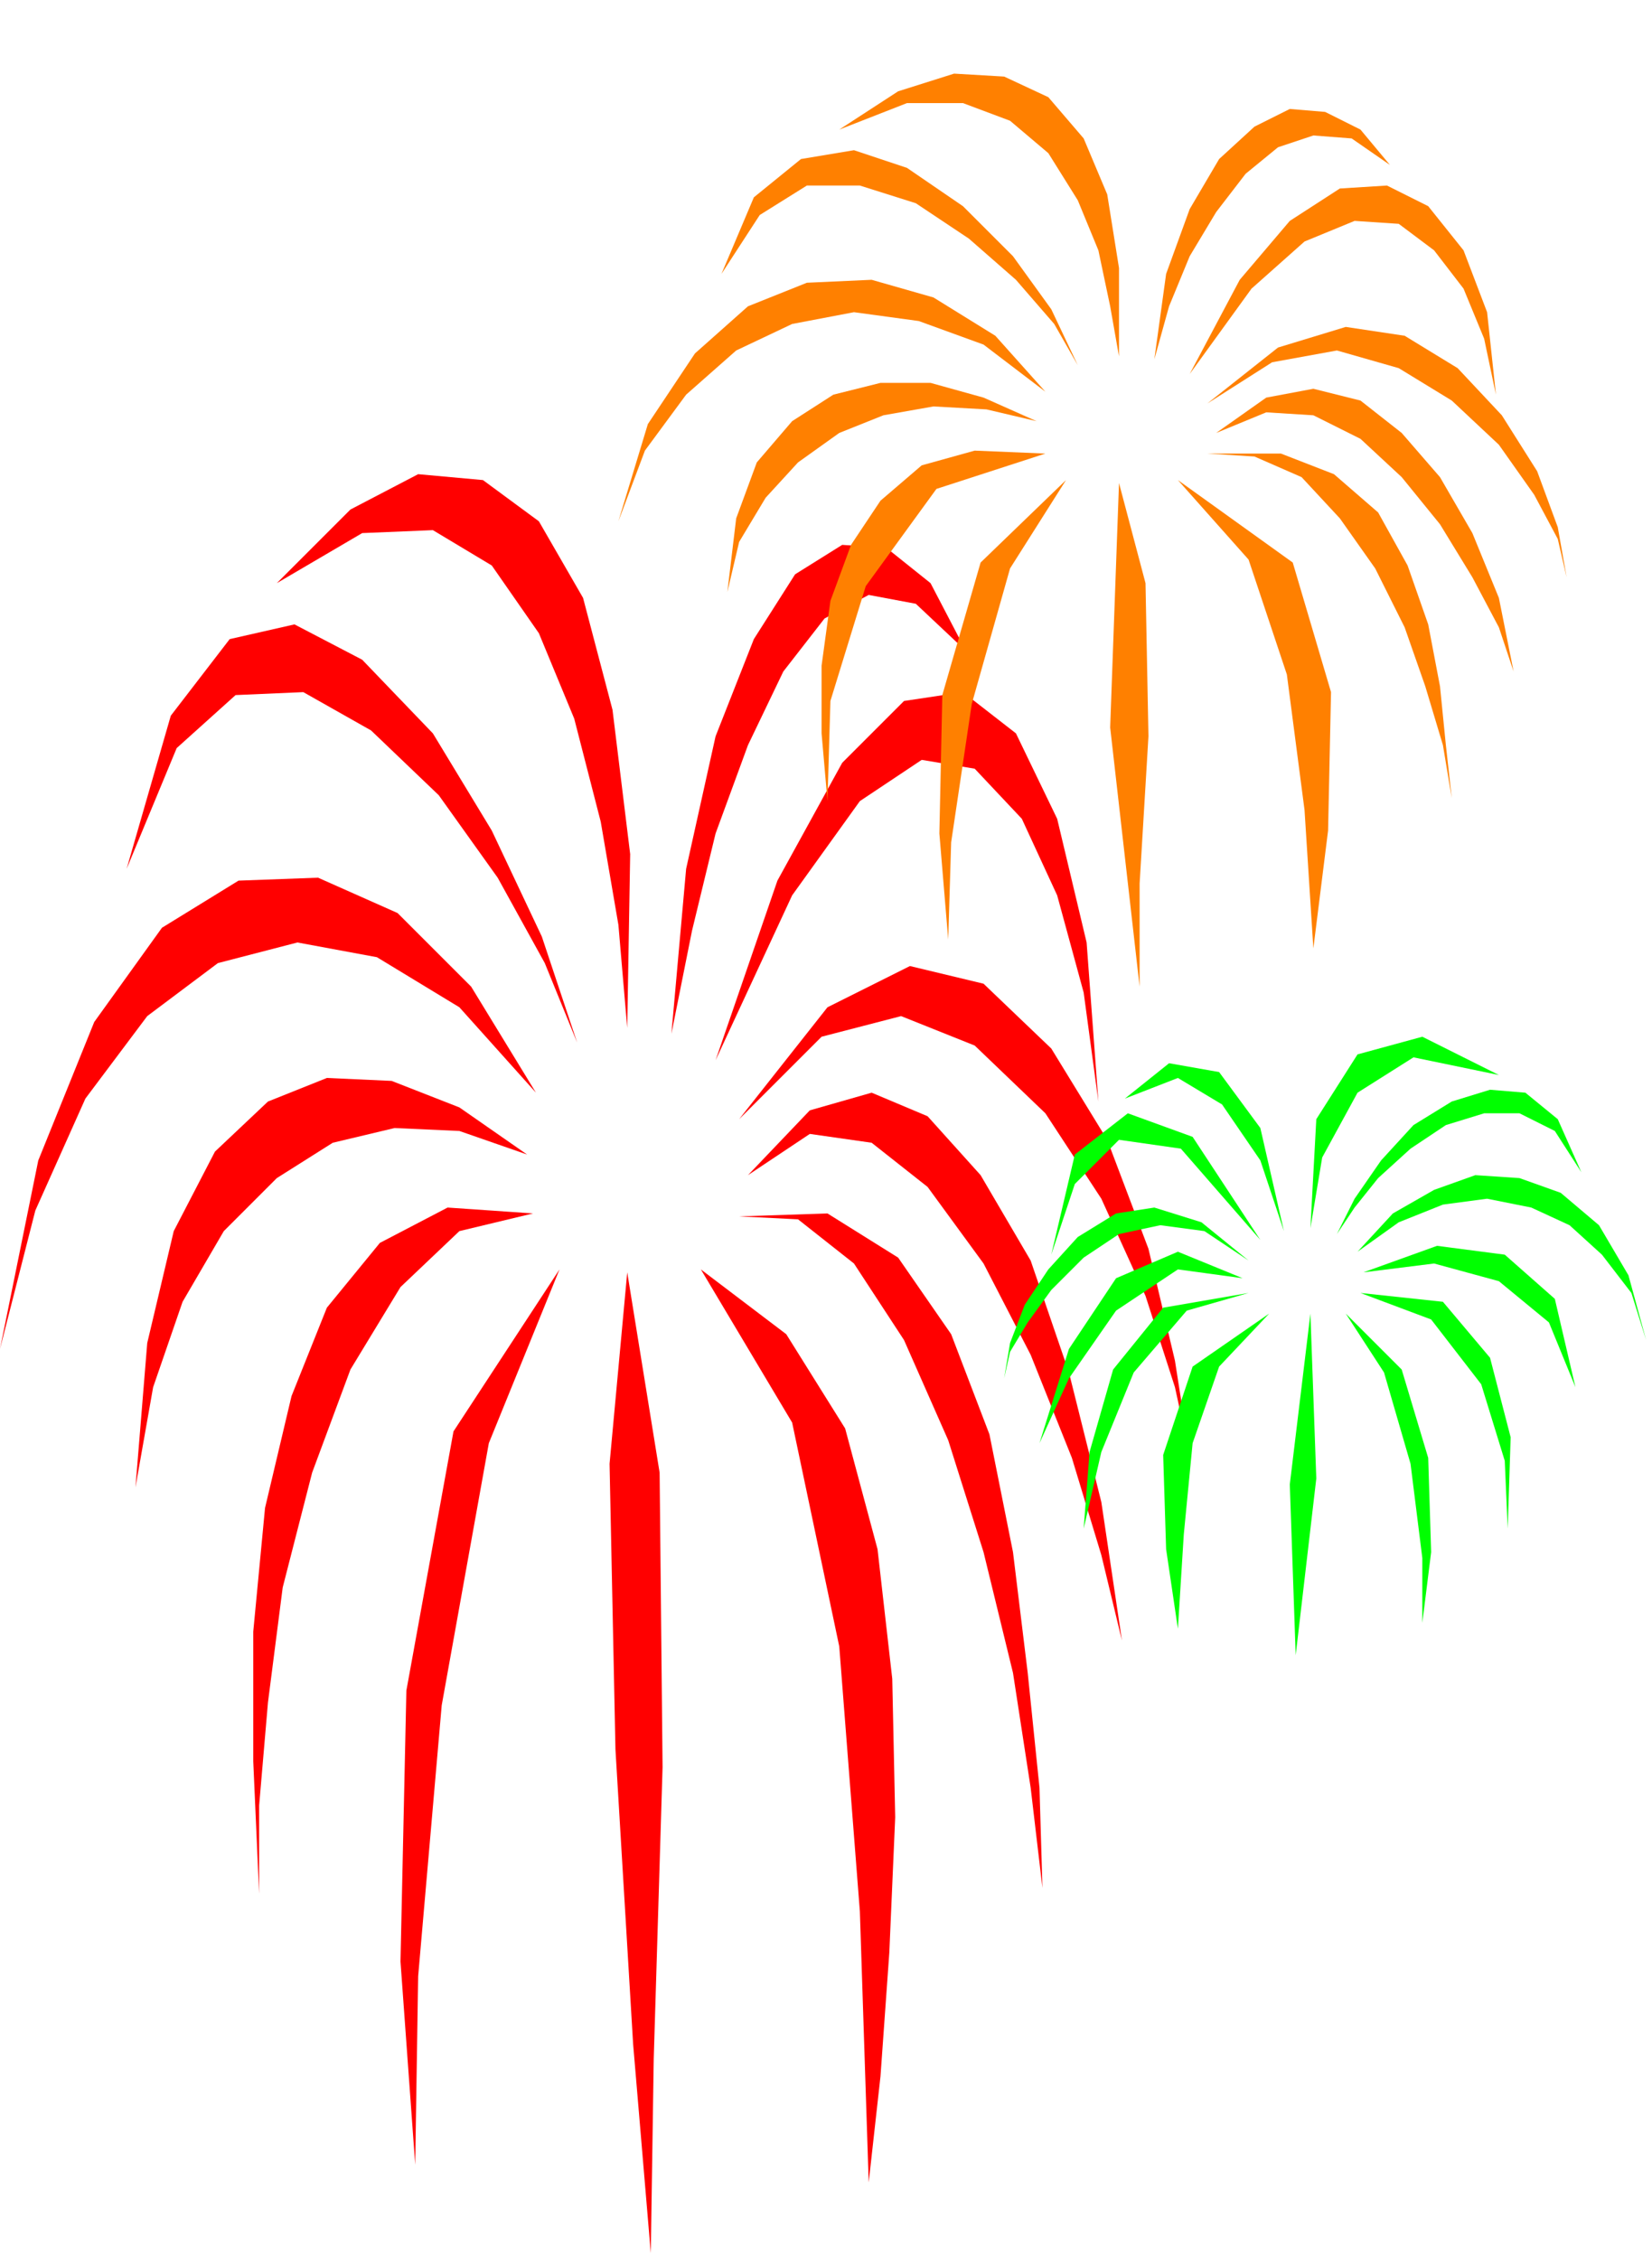 <?xml version="1.0" encoding="UTF-8" standalone="no"?>
<svg
   xmlns:dc="http://purl.org/dc/elements/1.1/"
   xmlns:cc="http://creativecommons.org/ns#"
   xmlns:rdf="http://www.w3.org/1999/02/22-rdf-syntax-ns#"
   xmlns:svg="http://www.w3.org/2000/svg"
   xmlns="http://www.w3.org/2000/svg"
   xmlns:sodipodi="http://sodipodi.sourceforge.net/DTD/sodipodi-0.dtd"
   xmlns:inkscape="http://www.inkscape.org/namespaces/inkscape"
   version="1.0"
   width="148.431mm"
   height="202.935mm"
   id="svg83"
   sodipodi:docname="JULY4010.WMF">
  <sodipodi:namedview
     pagecolor="#ffffff"
     bordercolor="#666666"
     borderopacity="1"
     objecttolerance="10"
     gridtolerance="10"
     guidetolerance="10"
     inkscape:pageopacity="0"
     inkscape:pageshadow="2"
     inkscape:window-width="640"
     inkscape:window-height="480"
     id="namedview85" />
  <defs
     id="defs3">
    <pattern
       id="WMFhbasepattern"
       patternUnits="userSpaceOnUse"
       width="6"
       height="6"
       x="0"
       y="0" />
  </defs>
  <path
     style="fill:#ff0000;fill-rule:evenodd;fill-opacity:1;stroke:none;"
     d="  M 0,458   L 13,394   L 32,347   L 55,315   L 81,299   L 108,298   L 135,310   L 160,335   L 182,371   L 156,342   L 128,325   L 101,320   L 74,327   L 50,345   L 29,373   L 12,411   L 0,458  z "
     id="path5" />
  <path
     style="fill:#ff0000;fill-rule:evenodd;fill-opacity:1;stroke:none;"
     d="  M 221,765   L 215,694   L 209,594   L 207,497   L 213,432   L 224,500   L 225,600   L 222,699   L 221,765  z "
     id="path7" />
  <path
     style="fill:#ff0000;fill-rule:evenodd;fill-opacity:1;stroke:none;"
     d="  M 141,735   L 136,666   L 138,574   L 154,486   L 190,431   L 166,490   L 150,579   L 142,671   L 141,735  z "
     id="path9" />
  <path
     style="fill:#ff0000;fill-rule:evenodd;fill-opacity:1;stroke:none;"
     d="  M 238,431   L 267,453   L 287,485   L 298,526   L 303,570   L 304,617   L 302,663   L 299,705   L 295,741   L 292,649   L 285,559   L 269,483   L 238,431  z "
     id="path11" />
  <path
     style="fill:#ff0000;fill-rule:evenodd;fill-opacity:1;stroke:none;"
     d="  M 328,221   L 316,198   L 301,186   L 286,185   L 270,195   L 256,217   L 243,250   L 233,295   L 228,351   L 235,316   L 243,283   L 254,253   L 266,228   L 280,210   L 295,202   L 311,205   L 328,221  z "
     id="path13" />
  <path
     style="fill:#ff0000;fill-rule:evenodd;fill-opacity:1;stroke:none;"
     d="  M 251,380   L 281,342   L 309,328   L 334,334   L 357,356   L 376,387   L 390,424   L 399,462   L 404,494   L 399,471   L 389,440   L 374,407   L 355,378   L 331,355   L 306,345   L 279,352   L 251,380  z "
     id="path15" />
  <path
     style="fill:#ff0000;fill-rule:evenodd;fill-opacity:1;stroke:none;"
     d="  M 251,413   L 271,414   L 290,429   L 307,455   L 322,489   L 334,527   L 344,568   L 350,607   L 354,641   L 353,607   L 349,568   L 344,527   L 336,487   L 323,453   L 305,427   L 281,412   L 251,413  z "
     id="path17" />
  <path
     style="fill:#ff0000;fill-rule:evenodd;fill-opacity:1;stroke:none;"
     d="  M 254,399   L 275,385   L 296,388   L 315,403   L 334,429   L 350,460   L 364,495   L 374,528   L 381,557   L 374,510   L 363,466   L 350,428   L 333,399   L 315,379   L 296,371   L 275,377   L 254,399  z "
     id="path19" />
  <path
     style="fill:#ff0000;fill-rule:evenodd;fill-opacity:1;stroke:none;"
     d="  M 88,643   L 88,613   L 91,578   L 96,539   L 106,500   L 119,465   L 136,437   L 156,418   L 181,412   L 152,410   L 129,422   L 111,444   L 99,474   L 90,512   L 86,554   L 86,598   L 88,643  z "
     id="path21" />
  <path
     style="fill:#ff0000;fill-rule:evenodd;fill-opacity:1;stroke:none;"
     d="  M 46,505   L 52,471   L 62,442   L 76,418   L 94,400   L 113,388   L 134,383   L 156,384   L 179,392   L 156,376   L 133,367   L 111,366   L 91,374   L 73,391   L 59,418   L 50,456   L 46,505  z "
     id="path23" />
  <path
     style="fill:#ff0000;fill-rule:evenodd;fill-opacity:1;stroke:none;"
     d="  M 243,360   L 269,304   L 292,272   L 313,258   L 331,261   L 347,278   L 359,304   L 368,337   L 373,374   L 369,320   L 359,278   L 345,249   L 327,235   L 307,238   L 286,259   L 264,299   L 243,360  z "
     id="path25" />
  <path
     style="fill:#ff0000;fill-rule:evenodd;fill-opacity:1;stroke:none;"
     d="  M 43,295   L 58,243   L 78,217   L 100,212   L 123,224   L 147,249   L 167,282   L 184,318   L 196,354   L 185,327   L 169,298   L 149,270   L 126,248   L 103,235   L 80,236   L 60,254   L 43,295  z "
     id="path27" />
  <path
     style="fill:#ff0000;fill-rule:evenodd;fill-opacity:1;stroke:none;"
     d="  M 94,198   L 119,173   L 142,161   L 164,163   L 183,177   L 198,203   L 208,241   L 214,290   L 213,349   L 210,314   L 204,279   L 195,244   L 183,215   L 167,192   L 147,180   L 123,181   L 94,198  z "
     id="path29" />
  <path
     style="fill:#ff8000;fill-rule:evenodd;fill-opacity:1;stroke:none;"
     d="  M 210,177   L 220,144   L 236,120   L 254,104   L 274,96   L 296,95   L 317,101   L 338,114   L 355,133   L 334,117   L 312,109   L 290,106   L 269,110   L 250,119   L 233,134   L 219,153   L 210,177  z "
     id="path31" />
  <path
     style="fill:#ff8000;fill-rule:evenodd;fill-opacity:1;stroke:none;"
     d="  M 387,335   L 377,247   L 380,164   L 389,198   L 390,250   L 387,300   L 387,335  z "
     id="path33" />
  <path
     style="fill:#ff8000;fill-rule:evenodd;fill-opacity:1;stroke:none;"
     d="  M 322,319   L 319,283   L 320,236   L 333,191   L 362,163   L 343,193   L 330,239   L 323,286   L 322,319  z "
     id="path35" />
  <path
     style="fill:#ff8000;fill-rule:evenodd;fill-opacity:1;stroke:none;"
     d="  M 400,163   L 439,191   L 452,235   L 451,282   L 446,322   L 443,275   L 437,229   L 424,190   L 400,163  z "
     id="path37" />
  <path
     style="fill:#ff8000;fill-rule:evenodd;fill-opacity:1;stroke:none;"
     d="  M 472,56   L 462,44   L 450,38   L 438,37   L 426,43   L 414,54   L 404,71   L 396,93   L 392,122   L 397,104   L 404,87   L 413,72   L 423,59   L 434,50   L 446,46   L 459,47   L 472,56  z "
     id="path39" />
  <path
     style="fill:#ff8000;fill-rule:evenodd;fill-opacity:1;stroke:none;"
     d="  M 410,137   L 434,118   L 457,111   L 477,114   L 495,125   L 510,141   L 522,160   L 529,179   L 532,196   L 529,183   L 521,168   L 509,151   L 493,136   L 475,125   L 454,119   L 432,123   L 410,137  z "
     id="path41" />
  <path
     style="fill:#ff8000;fill-rule:evenodd;fill-opacity:1;stroke:none;"
     d="  M 410,154   L 426,155   L 442,162   L 455,176   L 467,193   L 477,213   L 484,233   L 490,253   L 493,271   L 491,253   L 489,233   L 485,212   L 478,192   L 468,174   L 453,161   L 435,154   L 410,154  z "
     id="path43" />
  <path
     style="fill:#ff8000;fill-rule:evenodd;fill-opacity:1;stroke:none;"
     d="  M 413,147   L 430,140   L 446,141   L 462,149   L 476,162   L 489,178   L 500,196   L 509,213   L 514,228   L 509,203   L 500,181   L 489,162   L 476,147   L 462,136   L 446,132   L 430,135   L 413,147  z "
     id="path45" />
  <path
     style="fill:#ff8000;fill-rule:evenodd;fill-opacity:1;stroke:none;"
     d="  M 281,272   L 282,238   L 294,199   L 318,166   L 355,154   L 331,153   L 313,158   L 299,170   L 289,185   L 282,204   L 279,226   L 279,249   L 281,272  z "
     id="path47" />
  <path
     style="fill:#ff8000;fill-rule:evenodd;fill-opacity:1;stroke:none;"
     d="  M 247,201   L 251,184   L 260,169   L 271,157   L 285,147   L 300,141   L 317,138   L 335,139   L 352,143   L 334,135   L 316,130   L 299,130   L 283,134   L 269,143   L 257,157   L 250,176   L 247,201  z "
     id="path49" />
  <path
     style="fill:#ff8000;fill-rule:evenodd;fill-opacity:1;stroke:none;"
     d="  M 404,127   L 425,98   L 443,82   L 460,75   L 475,76   L 487,85   L 497,98   L 504,115   L 508,134   L 505,106   L 497,85   L 485,70   L 471,63   L 455,64   L 438,75   L 421,95   L 404,127  z "
     id="path51" />
  <path
     style="fill:#ff8000;fill-rule:evenodd;fill-opacity:1;stroke:none;"
     d="  M 245,93   L 256,67   L 272,54   L 290,51   L 308,57   L 327,70   L 344,87   L 357,105   L 366,124   L 358,110   L 345,95   L 329,81   L 311,69   L 292,63   L 274,63   L 258,73   L 245,93  z "
     id="path53" />
  <path
     style="fill:#ff8000;fill-rule:evenodd;fill-opacity:1;stroke:none;"
     d="  M 285,44   L 305,31   L 324,25   L 341,26   L 356,33   L 368,47   L 376,66   L 380,91   L 380,121   L 377,104   L 373,85   L 366,68   L 356,52   L 343,41   L 327,35   L 308,35   L 285,44  z "
     id="path55" />
  <path
     style="fill:#00ff00;fill-rule:evenodd;fill-opacity:1;stroke:none;"
     d="  M 559,455   L 553,433   L 543,416   L 530,405   L 516,400   L 501,399   L 487,404   L 473,412   L 461,425   L 475,415   L 490,409   L 505,407   L 520,410   L 533,416   L 544,426   L 554,439   L 559,455  z "
     id="path57" />
  <path
     style="fill:#00ff00;fill-rule:evenodd;fill-opacity:1;stroke:none;"
     d="  M 440,562   L 447,502   L 445,446   L 438,504   L 440,562  z "
     id="path59" />
  <path
     style="fill:#00ff00;fill-rule:evenodd;fill-opacity:1;stroke:none;"
     d="  M 483,551   L 486,527   L 485,495   L 476,465   L 457,446   L 470,466   L 479,497   L 483,529   L 483,551  z "
     id="path61" />
  <path
     style="fill:#00ff00;fill-rule:evenodd;fill-opacity:1;stroke:none;"
     d="  M 431,446   L 405,464   L 395,494   L 396,526   L 400,553   L 402,521   L 405,490   L 414,464   L 431,446  z "
     id="path63" />
  <path
     style="fill:#00ff00;fill-rule:evenodd;fill-opacity:1;stroke:none;"
     d="  M 382,373   L 397,361   L 414,364   L 428,383   L 436,418   L 428,394   L 415,375   L 400,366   L 382,373  z "
     id="path65" />
  <path
     style="fill:#00ff00;fill-rule:evenodd;fill-opacity:1;stroke:none;"
     d="  M 424,428   L 408,415   L 392,410   L 379,412   L 366,420   L 356,431   L 348,443   L 343,456   L 341,468   L 343,459   L 349,449   L 357,438   L 368,427   L 380,419   L 394,416   L 409,418   L 424,428  z "
     id="path67" />
  <path
     style="fill:#00ff00;fill-rule:evenodd;fill-opacity:1;stroke:none;"
     d="  M 424,439   L 403,445   L 385,466   L 374,493   L 368,519   L 370,493   L 378,465   L 395,444   L 424,439  z "
     id="path69" />
  <path
     style="fill:#00ff00;fill-rule:evenodd;fill-opacity:1;stroke:none;"
     d="  M 422,434   L 400,431   L 379,445   L 363,468   L 353,490   L 363,458   L 379,434   L 400,425   L 422,434  z "
     id="path71" />
  <path
     style="fill:#00ff00;fill-rule:evenodd;fill-opacity:1;stroke:none;"
     d="  M 512,519   L 511,496   L 503,470   L 486,448   L 462,439   L 490,442   L 506,461   L 513,488   L 512,519  z "
     id="path73" />
  <path
     style="fill:#00ff00;fill-rule:evenodd;fill-opacity:1;stroke:none;"
     d="  M 535,471   L 526,449   L 509,435   L 487,429   L 463,432   L 488,423   L 511,426   L 528,441   L 535,471  z "
     id="path75" />
  <path
     style="fill:#00ff00;fill-rule:evenodd;fill-opacity:1;stroke:none;"
     d="  M 428,421   L 401,390   L 380,387   L 365,402   L 357,426   L 365,392   L 383,378   L 405,386   L 428,421  z "
     id="path77" />
  <path
     style="fill:#00ff00;fill-rule:evenodd;fill-opacity:1;stroke:none;"
     d="  M 537,398   L 529,380   L 518,371   L 506,370   L 493,374   L 480,382   L 469,394   L 460,407   L 454,419   L 460,410   L 468,400   L 479,390   L 491,382   L 504,378   L 516,378   L 528,384   L 537,398  z "
     id="path79" />
  <path
     style="fill:#00ff00;fill-rule:evenodd;fill-opacity:1;stroke:none;"
     d="  M 509,365   L 483,352   L 461,358   L 447,380   L 445,417   L 449,393   L 461,371   L 480,359   L 509,365  z "
     id="path81" />
</svg>
